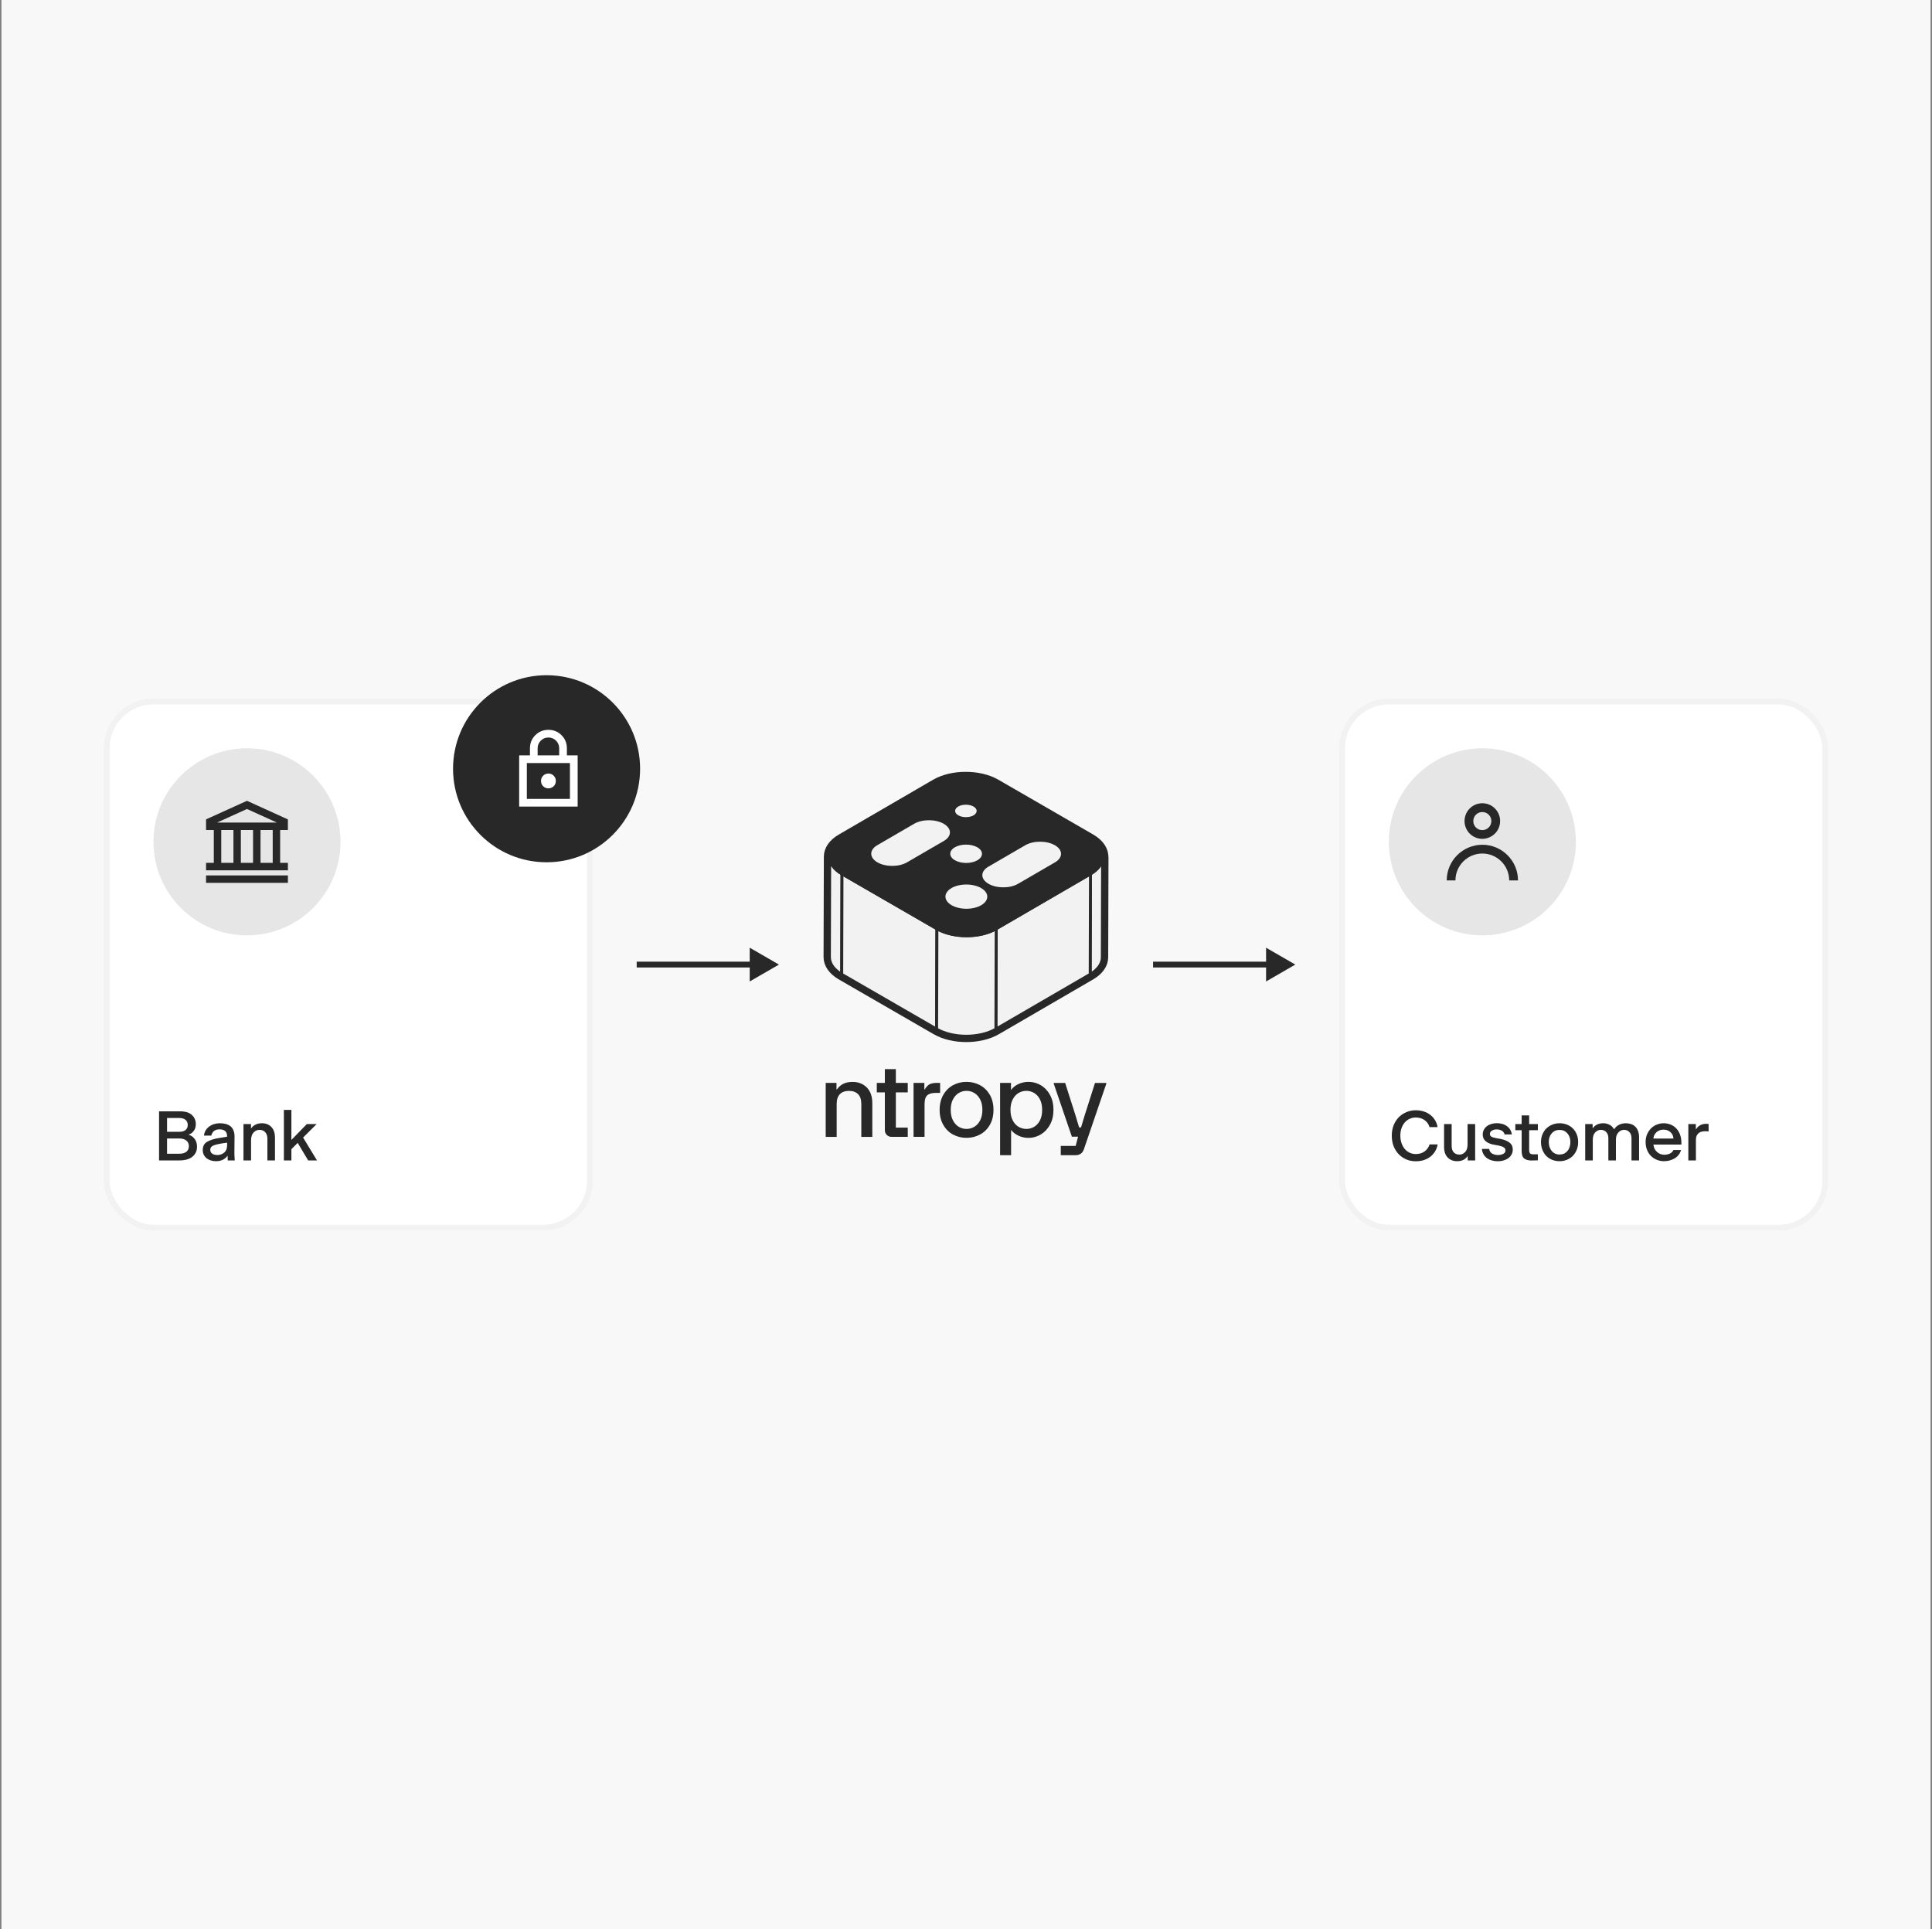 <svg width="661" height="660" viewBox="0 0 661 660" fill="none" xmlns="http://www.w3.org/2000/svg">
<rect x="0" y="0" width="661" height="660" fill="#808080" stroke="none"/>
<rect width="660" height="660" transform="translate(0.5)" fill="#F8F8F8"/>
<rect x="36.5" y="240" width="165.333" height="180" rx="16" fill="white"/>
<circle cx="84.5" cy="288" r="32" fill="#E6E6E6"/>
<path d="M70.498 299.487H98.499V302.033H70.498V299.487ZM95.848 283.959V295.202H98.499V297.748H70.498V295.202H73.15V283.959H70.498V280.321L84.499 273.968L98.499 280.332V283.97H95.848V283.959ZM74.253 281.414H94.745L84.499 276.768L74.253 281.414ZM82.409 283.959V295.202H86.578V283.959H82.409ZM75.695 295.202H79.864V283.959H75.695V295.202ZM93.302 283.959H89.134V295.202H93.302V283.959Z" fill="#282828"/>
<path d="M54.42 397V380.2H61.548C63.42 380.2 64.796 380.624 65.676 381.472C66.556 382.304 66.996 383.344 66.996 384.592C66.996 385.52 66.756 386.296 66.276 386.92C65.812 387.544 65.228 387.96 64.524 388.168V388.216C65.34 388.424 66.02 388.888 66.564 389.608C67.124 390.312 67.404 391.2 67.404 392.272C67.404 393.76 66.868 394.92 65.796 395.752C64.74 396.584 63.268 397 61.38 397H54.42ZM61.332 382.48H57.156V387.208H61.332C62.292 387.208 63.012 387 63.492 386.584C63.988 386.168 64.236 385.592 64.236 384.856C64.236 384.136 63.988 383.56 63.492 383.128C62.996 382.696 62.276 382.48 61.332 382.48ZM61.212 389.488H57.156V394.72H61.212C62.332 394.72 63.18 394.496 63.756 394.048C64.332 393.584 64.62 392.944 64.62 392.128C64.62 391.296 64.324 390.648 63.732 390.184C63.156 389.72 62.316 389.488 61.212 389.488ZM77.914 397L77.866 395.368C77.466 395.96 76.93 396.424 76.258 396.76C75.602 397.096 74.81 397.264 73.882 397.264C73.306 397.264 72.746 397.184 72.202 397.024C71.658 396.864 71.178 396.632 70.762 396.328C70.346 396.008 70.01 395.608 69.754 395.128C69.498 394.648 69.37 394.096 69.37 393.472C69.37 392.128 69.882 391.168 70.906 390.592C71.946 390.016 73.274 389.6 74.89 389.344L77.698 388.888V388.768C77.698 387.904 77.466 387.288 77.002 386.92C76.554 386.552 75.93 386.368 75.13 386.368C74.346 386.368 73.714 386.552 73.234 386.92C72.754 387.288 72.442 387.816 72.298 388.504H69.778C69.938 387.208 70.53 386.184 71.554 385.432C72.578 384.664 73.802 384.28 75.226 384.28C75.946 384.28 76.61 384.36 77.218 384.52C77.842 384.68 78.378 384.936 78.826 385.288C79.274 385.64 79.618 386.112 79.858 386.704C80.114 387.28 80.242 387.992 80.242 388.84L80.194 394.504C80.194 394.696 80.202 394.976 80.218 395.344C80.234 395.696 80.266 396.248 80.314 397H77.914ZM71.938 393.352C71.938 393.928 72.162 394.376 72.61 394.696C73.074 395 73.658 395.152 74.362 395.152C75.274 395.152 76.058 394.872 76.714 394.312C77.37 393.752 77.698 392.92 77.698 391.816V390.928C75.666 391.184 74.194 391.472 73.282 391.792C72.386 392.096 71.938 392.616 71.938 393.352ZM85.895 390.16V397H83.303V384.568H85.871V386.104C86.255 385.528 86.767 385.08 87.407 384.76C88.047 384.44 88.775 384.28 89.591 384.28C90.967 384.28 92.055 384.712 92.855 385.576C93.671 386.424 94.079 387.648 94.079 389.248V397H91.487V389.56C91.487 388.648 91.247 387.92 90.767 387.376C90.287 386.816 89.623 386.536 88.775 386.536C88.007 386.536 87.335 386.84 86.759 387.448C86.183 388.04 85.895 388.944 85.895 390.16ZM105.429 397L101.853 391L99.693 393.16V397H97.125V379.72H99.693V389.992L104.973 384.568H108.333L103.701 389.176L108.453 397H105.429Z" fill="#282828"/>
<rect x="36.5" y="240" width="165.333" height="180" rx="16" stroke="#F2F2F2" stroke-width="2"/>
<path d="M266.501 330L256.501 324.226V335.774L266.501 330ZM217.834 331H257.501V329H217.834V331Z" fill="#282828"/>
<path d="M377.202 293.548C377.396 291.271 376.013 288.961 373.019 287.232L340.553 268.477C334.962 265.247 325.837 265.247 320.272 268.477L288.016 287.223C285.241 288.834 283.867 290.951 283.867 293.076V293.059L283.766 327.431C283.766 329.573 285.165 331.715 287.982 333.343L320.457 352.089C326.048 355.319 335.181 355.319 340.738 352.089L372.994 333.343C375.76 331.741 377.143 329.624 377.151 327.507L377.253 293.135C377.253 293.27 377.227 293.405 377.219 293.54L377.202 293.548ZM283.901 293.506C283.909 293.632 283.909 293.759 283.934 293.885C283.917 293.759 283.909 293.632 283.901 293.506ZM285.25 296.643C285.334 296.753 285.41 296.862 285.511 296.963C285.418 296.862 285.343 296.753 285.25 296.643ZM285.941 297.393C286.043 297.486 286.127 297.587 286.228 297.68C286.127 297.587 286.034 297.495 285.941 297.393ZM373.078 298.979C373.424 298.776 373.753 298.566 374.057 298.355C373.753 298.574 373.433 298.785 373.078 298.979ZM374.326 298.136C374.52 297.984 374.723 297.84 374.9 297.68C374.723 297.832 374.52 297.984 374.326 298.136ZM375.187 297.402C375.33 297.258 375.482 297.124 375.617 296.98C375.49 297.124 375.338 297.258 375.187 297.402ZM377.067 294.349C377.101 294.206 377.151 294.062 377.168 293.919C377.143 294.062 377.101 294.206 377.067 294.349Z" fill="#282828"/>
<path d="M284.035 294.307C284.069 294.433 284.086 294.552 284.128 294.678M284.305 295.1C284.356 295.218 284.398 295.336 284.457 295.454M284.71 295.884C284.778 295.994 284.837 296.112 284.912 296.221M286.785 298.11C286.886 298.186 286.979 298.27 287.088 298.346M375.87 296.66C375.979 296.525 376.097 296.39 376.199 296.247M376.401 295.909C376.485 295.766 376.578 295.631 376.654 295.488M376.797 295.142C376.856 294.998 376.924 294.855 376.974 294.712M377.202 293.548C377.396 291.271 376.013 288.961 373.019 287.232L340.553 268.477C334.962 265.247 325.837 265.247 320.272 268.477L288.016 287.223C285.241 288.834 283.867 290.951 283.867 293.076V293.059L283.766 327.431C283.766 329.573 285.165 331.715 287.982 333.343L320.457 352.089C326.048 355.319 335.181 355.319 340.738 352.089L372.994 333.343C375.76 331.741 377.143 329.624 377.151 327.507L377.253 293.135C377.253 293.27 377.227 293.405 377.219 293.54L377.202 293.548ZM283.901 293.506C283.909 293.632 283.909 293.759 283.934 293.885C283.917 293.759 283.909 293.632 283.901 293.506ZM285.25 296.643C285.334 296.753 285.41 296.862 285.511 296.963C285.418 296.862 285.343 296.753 285.25 296.643ZM285.941 297.393C286.043 297.486 286.127 297.587 286.228 297.68C286.127 297.587 286.034 297.495 285.941 297.393ZM373.078 298.979C373.424 298.776 373.753 298.566 374.057 298.355C373.753 298.574 373.433 298.785 373.078 298.979ZM374.326 298.136C374.52 297.984 374.723 297.84 374.9 297.68C374.723 297.832 374.52 297.984 374.326 298.136ZM375.187 297.402C375.33 297.258 375.482 297.124 375.617 296.98C375.49 297.124 375.338 297.258 375.187 297.402ZM377.067 294.349C377.101 294.206 377.151 294.062 377.168 293.919C377.143 294.062 377.101 294.206 377.067 294.349Z" stroke="#282828" stroke-width="4" stroke-miterlimit="10"/>
<path d="M377.235 293.135L377.134 327.507C377.134 329.624 375.743 331.732 372.977 333.343L373.078 298.97C375.844 297.368 377.227 295.251 377.235 293.135Z" fill="#F2F2F2" stroke="#282828" stroke-miterlimit="10"/>
<path d="M283.766 327.432L283.867 293.06C283.867 295.202 285.267 297.343 288.083 298.971L287.982 333.343C285.165 331.716 283.766 329.574 283.766 327.432Z" fill="#F2F2F2" stroke="#282828" stroke-miterlimit="10"/>
<path d="M373.087 298.971L372.986 333.343L340.73 352.089L340.832 317.717L373.087 298.971Z" fill="#F2F2F2" stroke="#282828" stroke-miterlimit="10"/>
<path d="M320.55 317.725L320.449 352.089L287.982 333.343L288.075 298.971L320.55 317.725Z" fill="#F2F2F2" stroke="#282828" stroke-miterlimit="10"/>
<path d="M340.832 317.717L340.73 352.089C335.173 355.319 326.04 355.319 320.449 352.089L320.55 317.717C326.141 320.947 335.274 320.947 340.832 317.717Z" fill="#F2F2F2" stroke="#282828" stroke-miterlimit="10"/>
<path d="M373.02 287.224C378.611 290.454 378.645 295.741 373.079 298.971L340.823 317.717C335.266 320.947 326.133 320.947 320.542 317.717L288.075 298.971C282.484 295.741 282.459 290.454 288.016 287.224L320.272 268.486C325.838 265.256 334.962 265.256 340.553 268.486L373.028 287.232L373.02 287.224Z" fill="#282828" stroke="#282828" stroke-miterlimit="10"/>
<path d="M334.37 289.871C336.495 291.094 336.495 293.093 334.387 294.315C332.279 295.538 328.847 295.538 326.722 294.315C324.597 293.093 324.58 291.094 326.688 289.871C328.796 288.648 332.237 288.648 334.362 289.871H334.37Z" fill="#F2F2F2"/>
<path d="M322.893 281.835C325.693 283.454 325.709 286.085 322.927 287.696L310.311 295.024C307.528 296.643 302.991 296.643 300.192 295.024C297.392 293.405 297.375 290.774 300.149 289.155L312.765 281.827C315.548 280.208 320.085 280.208 322.893 281.827V281.835Z" fill="#F2F2F2"/>
<path d="M360.908 289.163C363.708 290.782 363.725 293.413 360.933 295.032L348.318 302.36C345.535 303.98 340.998 303.98 338.198 302.36C335.399 300.741 335.382 298.11 338.165 296.5L350.78 289.171C353.563 287.552 358.108 287.552 360.908 289.171V289.163Z" fill="#F2F2F2"/>
<path d="M337.784 306.774C337.79 304.482 334.59 302.616 330.636 302.605C326.682 302.594 323.471 304.442 323.465 306.734C323.458 309.025 326.659 310.892 330.613 310.903C334.567 310.914 337.777 309.065 337.784 306.774Z" fill="#F2F2F2"/>
<path d="M327.869 278.943C326.427 278.108 326.419 276.75 327.844 275.924C329.269 275.097 331.613 275.089 333.064 275.924C334.514 276.759 334.506 278.108 333.072 278.943C331.639 279.778 329.303 279.769 327.869 278.943Z" fill="#F2F2F2"/>
<g clip-path="url(#clip0_341_47429)">
<path d="M282.5 370.478H286.189V372.711H286.327C286.958 371.827 287.704 371.181 288.574 370.761C289.444 370.341 290.487 370.138 291.69 370.138C293.662 370.138 295.286 370.768 296.547 372.037C297.815 373.305 298.446 375.095 298.446 377.422V388.954H294.684V377.668C294.684 376.183 294.314 375.066 293.568 374.327C292.821 373.581 291.792 373.211 290.466 373.211C289.139 373.211 288.081 373.581 287.349 374.327C286.617 375.074 286.254 376.183 286.254 377.668V388.954H282.5V370.478ZM310.572 373.718H306.498V385.772H310.572V388.939H305.07C304.396 388.939 303.838 388.722 303.396 388.28C302.954 387.837 302.736 387.279 302.736 386.605V373.718H299.982V370.478H302.736V365.774H306.498V370.478H310.572V373.718ZM312.558 370.478H316.247V372.711H316.384C316.892 371.848 317.443 371.268 318.023 370.949C318.602 370.638 319.436 370.478 320.53 370.478H321.647V373.892H320.219C318.849 373.892 317.856 374.168 317.24 374.726C316.624 375.284 316.319 376.306 316.319 377.792V388.939H312.558V370.478ZM326.075 388.156C324.683 387.403 323.567 386.301 322.734 384.844C321.9 383.394 321.48 381.677 321.48 379.705C321.48 377.734 321.9 376.016 322.734 374.566C323.567 373.117 324.683 372.015 326.075 371.254C327.467 370.5 329.003 370.123 330.67 370.123C332.337 370.123 333.881 370.5 335.287 371.254C336.693 372.008 337.81 373.109 338.65 374.545C339.484 375.987 339.904 377.705 339.904 379.698C339.904 381.691 339.484 383.416 338.65 384.851C337.817 386.294 336.693 387.388 335.287 388.142C333.881 388.896 332.345 389.272 330.67 389.272C328.996 389.272 327.467 388.896 326.075 388.142V388.156ZM326.039 383.3C326.546 384.279 327.213 385.011 328.025 385.496C328.837 385.982 329.721 386.228 330.67 386.228C331.62 386.228 332.511 385.982 333.338 385.496C334.164 385.011 334.831 384.279 335.338 383.3C335.845 382.322 336.106 381.126 336.106 379.712C336.106 378.299 335.853 377.103 335.338 376.125C334.831 375.146 334.157 374.414 333.338 373.928C332.511 373.443 331.627 373.196 330.67 373.196C329.714 373.196 328.837 373.443 328.025 373.928C327.213 374.414 326.553 375.146 326.039 376.125C325.524 377.103 325.271 378.299 325.271 379.712C325.271 381.126 325.524 382.322 326.039 383.3ZM342.166 370.478H345.891V372.914C346.543 372.029 347.399 371.348 348.471 370.855C349.537 370.37 350.675 370.123 351.885 370.123C353.393 370.123 354.799 370.507 356.104 371.276C357.401 372.044 358.452 373.153 359.242 374.603C360.032 376.052 360.423 377.755 360.423 379.705C360.423 381.655 360.025 383.358 359.22 384.808C358.416 386.257 357.365 387.366 356.067 388.135C354.77 388.903 353.371 389.287 351.885 389.287C350.704 389.287 349.58 389.048 348.522 388.569C347.464 388.091 346.601 387.424 345.927 386.569V395.209H342.166V370.478ZM346.486 383.3C346.993 384.279 347.667 385.011 348.486 385.496C349.312 385.982 350.196 386.228 351.153 386.228C352.11 386.228 352.994 385.982 353.821 385.496C354.647 385.011 355.306 384.279 355.806 383.3C356.307 382.322 356.553 381.126 356.553 379.712C356.553 378.299 356.307 377.103 355.806 376.125C355.306 375.146 354.647 374.414 353.821 373.928C352.994 373.443 352.11 373.196 351.153 373.196C350.196 373.196 349.312 373.443 348.486 373.928C347.66 374.414 346.993 375.146 346.486 376.125C345.971 377.103 345.717 378.299 345.717 379.712C345.717 381.126 345.971 382.322 346.486 383.3ZM362.924 392.041H368.012L368.846 388.874H366.722L360.525 370.761V370.486H364.424L367.911 381.423L369.201 385.706H369.86L371.151 381.423L374.637 370.486H378.5V370.761L370.868 393.092C370.404 394.506 369.425 395.216 367.94 395.216H362.924V392.048V392.041Z" fill="#282828"/>
</g>
<path d="M443.167 330L433.167 324.226V335.774L443.167 330ZM394.5 331H434.167V329H394.5V331Z" fill="#282828"/>
<rect x="459.166" y="240" width="165.333" height="180" rx="16" fill="white"/>
<circle cx="507.166" cy="288" r="32" fill="#E6E6E6"/>
<path d="M519.344 301.2H516.344C516.344 296.13 512.219 292.005 507.149 292.005C502.079 292.005 497.954 296.13 497.954 301.2H494.969C494.969 294.48 500.444 289.005 507.164 289.005C513.884 289.005 519.359 294.48 519.359 301.2H519.344ZM502.844 285.21C500.474 282.825 500.474 278.97 502.844 276.585C503.999 275.43 505.529 274.8 507.149 274.8C508.769 274.8 510.314 275.43 511.454 276.585C512.609 277.74 513.239 279.27 513.239 280.89C513.239 282.51 512.609 284.055 511.454 285.195C510.299 286.335 508.709 286.98 507.149 286.98C505.589 286.98 504.029 286.38 502.844 285.195V285.21ZM504.959 283.095C506.159 284.295 508.124 284.295 509.339 283.095C509.924 282.51 510.239 281.73 510.239 280.905C510.239 280.08 509.924 279.3 509.339 278.715C508.754 278.13 507.974 277.815 507.149 277.815C506.324 277.815 505.544 278.13 504.959 278.715C503.759 279.915 503.759 281.88 504.959 283.095Z" fill="#282828"/>
<path d="M484.358 397.288C483.27 397.288 482.222 397.088 481.214 396.688C480.222 396.272 479.35 395.688 478.598 394.936C477.862 394.184 477.27 393.264 476.822 392.176C476.39 391.088 476.174 389.864 476.174 388.504C476.174 387.16 476.398 385.952 476.846 384.88C477.294 383.792 477.894 382.88 478.646 382.144C479.398 381.408 480.27 380.84 481.262 380.44C482.254 380.04 483.286 379.84 484.358 379.84C485.334 379.84 486.246 379.976 487.094 380.248C487.958 380.52 488.71 380.912 489.35 381.424C490.006 381.92 490.55 382.528 490.982 383.248C491.414 383.952 491.702 384.736 491.846 385.6H489.086C488.798 384.608 488.238 383.816 487.406 383.224C486.574 382.616 485.558 382.312 484.358 382.312C483.622 382.312 482.934 382.464 482.294 382.768C481.654 383.056 481.094 383.472 480.614 384.016C480.15 384.544 479.782 385.192 479.51 385.96C479.238 386.712 479.102 387.56 479.102 388.504C479.102 389.448 479.238 390.312 479.51 391.096C479.782 391.864 480.15 392.528 480.614 393.088C481.094 393.632 481.654 394.056 482.294 394.36C482.934 394.664 483.622 394.816 484.358 394.816C485.558 394.816 486.566 394.52 487.382 393.928C488.198 393.336 488.774 392.536 489.11 391.528H491.87C491.71 392.424 491.406 393.232 490.958 393.952C490.526 394.656 489.982 395.256 489.326 395.752C488.686 396.248 487.942 396.632 487.094 396.904C486.246 397.16 485.334 397.288 484.358 397.288ZM502.152 397V395.488C501.752 396.08 501.248 396.528 500.64 396.832C500.032 397.12 499.336 397.264 498.552 397.264C497.224 397.264 496.144 396.848 495.312 396.016C494.48 395.168 494.064 393.952 494.064 392.368V384.568H496.656V392.008C496.656 392.968 496.896 393.712 497.376 394.24C497.872 394.752 498.52 395.008 499.32 395.008C500.04 395.008 500.68 394.728 501.24 394.168C501.816 393.592 502.104 392.72 502.104 391.552V384.568H504.696V397H502.152ZM512.474 397.288C511.77 397.288 511.098 397.2 510.458 397.024C509.834 396.848 509.274 396.592 508.778 396.256C508.298 395.904 507.898 395.464 507.578 394.936C507.258 394.392 507.066 393.768 507.002 393.064H509.498C509.61 393.8 509.954 394.336 510.53 394.672C511.106 394.992 511.77 395.152 512.522 395.152C513.162 395.152 513.746 395.024 514.274 394.768C514.802 394.512 515.066 394.112 515.066 393.568C515.066 393.072 514.834 392.704 514.37 392.464C513.906 392.208 513.242 392 512.378 391.84L511.154 391.624C509.954 391.416 509.01 391.024 508.322 390.448C507.634 389.872 507.29 389.104 507.29 388.144C507.29 387.536 507.418 386.992 507.674 386.512C507.93 386.032 508.274 385.624 508.706 385.288C509.154 384.952 509.674 384.696 510.266 384.52C510.858 384.344 511.482 384.256 512.138 384.256C512.778 384.256 513.394 384.344 513.986 384.52C514.578 384.68 515.098 384.928 515.546 385.264C516.01 385.584 516.386 385.984 516.674 386.464C516.978 386.944 517.17 387.488 517.25 388.096H514.778C514.618 387.52 514.298 387.096 513.818 386.824C513.338 386.536 512.754 386.392 512.066 386.392C511.41 386.392 510.858 386.536 510.41 386.824C509.962 387.096 509.738 387.464 509.738 387.928C509.738 388.36 509.922 388.68 510.29 388.888C510.658 389.096 511.21 389.264 511.946 389.392L513.17 389.608C514.498 389.848 515.562 390.256 516.362 390.832C517.162 391.392 517.562 392.216 517.562 393.304C517.562 393.944 517.418 394.512 517.13 395.008C516.858 395.504 516.482 395.92 516.002 396.256C515.538 396.592 514.994 396.848 514.37 397.024C513.762 397.2 513.13 397.288 512.474 397.288ZM523.917 397.024C522.941 397.024 522.141 396.808 521.517 396.376C520.909 395.944 520.605 395.048 520.605 393.688V386.656H518.445V384.568H520.605V381.592H523.173V384.568H526.149V386.656H523.173V393.328C523.173 394 523.285 394.432 523.509 394.624C523.749 394.816 524.109 394.912 524.589 394.912H526.149V396.976C525.701 396.992 525.333 397 525.045 397C524.773 397.016 524.397 397.024 523.917 397.024ZM533.58 397.264C532.7 397.264 531.868 397.112 531.084 396.808C530.316 396.504 529.644 396.072 529.068 395.512C528.508 394.936 528.06 394.24 527.724 393.424C527.388 392.608 527.22 391.696 527.22 390.688C527.22 389.728 527.388 388.856 527.724 388.072C528.06 387.272 528.508 386.6 529.068 386.056C529.644 385.496 530.316 385.064 531.084 384.76C531.868 384.44 532.7 384.28 533.58 384.28C534.476 384.28 535.308 384.432 536.076 384.736C536.86 385.04 537.532 385.472 538.092 386.032C538.668 386.576 539.116 387.248 539.436 388.048C539.772 388.848 539.94 389.728 539.94 390.688C539.94 391.68 539.772 392.584 539.436 393.4C539.1 394.216 538.644 394.912 538.068 395.488C537.492 396.048 536.812 396.488 536.028 396.808C535.26 397.112 534.444 397.264 533.58 397.264ZM533.58 394.984C534.668 394.984 535.556 394.592 536.244 393.808C536.932 393.008 537.276 391.968 537.276 390.688C537.276 389.488 536.932 388.504 536.244 387.736C535.556 386.952 534.668 386.56 533.58 386.56C532.476 386.56 531.58 386.952 530.892 387.736C530.22 388.504 529.884 389.488 529.884 390.688C529.884 391.952 530.228 392.984 530.916 393.784C531.604 394.584 532.492 394.984 533.58 394.984ZM544.942 389.968V397H542.35V384.568H544.894V386.056C545.246 385.496 545.734 385.064 546.358 384.76C546.982 384.44 547.702 384.28 548.518 384.28C549.254 384.28 549.958 384.448 550.63 384.784C551.302 385.104 551.838 385.632 552.238 386.368C552.654 385.68 553.214 385.16 553.918 384.808C554.622 384.456 555.398 384.28 556.246 384.28C556.854 384.28 557.43 384.368 557.974 384.544C558.534 384.72 559.014 385 559.414 385.384C559.83 385.752 560.158 386.248 560.398 386.872C560.654 387.48 560.782 388.216 560.782 389.08V397H558.19V389.44C558.19 388.48 557.942 387.76 557.446 387.28C556.966 386.784 556.358 386.536 555.622 386.536C554.902 386.536 554.262 386.832 553.702 387.424C553.142 388 552.862 388.848 552.862 389.968V397H550.27V389.44C550.27 388.48 550.022 387.76 549.526 387.28C549.046 386.784 548.438 386.536 547.702 386.536C546.982 386.536 546.342 386.824 545.782 387.4C545.222 387.976 544.942 388.832 544.942 389.968ZM575.141 393.448C574.949 394.104 574.653 394.68 574.253 395.176C573.853 395.656 573.389 396.048 572.861 396.352C572.349 396.656 571.789 396.88 571.181 397.024C570.573 397.184 569.965 397.264 569.357 397.264C568.493 397.264 567.677 397.112 566.909 396.808C566.141 396.504 565.469 396.072 564.893 395.512C564.317 394.952 563.861 394.264 563.525 393.448C563.189 392.632 563.021 391.712 563.021 390.688C563.021 389.712 563.189 388.832 563.525 388.048C563.877 387.248 564.333 386.568 564.893 386.008C565.469 385.448 566.125 385.024 566.861 384.736C567.613 384.432 568.389 384.28 569.189 384.28C569.989 384.28 570.757 384.424 571.493 384.712C572.229 384.984 572.869 385.4 573.413 385.96C573.973 386.504 574.421 387.2 574.757 388.048C575.093 388.896 575.261 389.872 575.261 390.976V391.576H565.685C565.797 392.648 566.213 393.496 566.933 394.12C567.653 394.744 568.485 395.056 569.429 395.056C570.053 395.056 570.653 394.936 571.229 394.696C571.805 394.456 572.245 394.04 572.549 393.448H575.141ZM569.141 386.464C568.261 386.464 567.485 386.736 566.813 387.28C566.157 387.824 565.773 388.568 565.661 389.512H572.549C572.485 388.6 572.133 387.864 571.493 387.304C570.853 386.744 570.069 386.464 569.141 386.464ZM580.228 389.992V397H577.636V384.568H580.204V386.44C580.364 386.2 580.524 385.976 580.684 385.768C580.86 385.56 581.06 385.376 581.284 385.216C581.652 384.944 582.028 384.752 582.412 384.64C582.796 384.528 583.244 384.472 583.756 384.472C583.916 384.472 584.068 384.48 584.212 384.496C584.356 384.512 584.476 384.528 584.572 384.544V387.064C584.268 387.048 584.028 387.04 583.852 387.04C583.676 387.024 583.508 387.016 583.348 387.016C583.012 387.016 582.66 387.056 582.292 387.136C581.924 387.2 581.588 387.344 581.284 387.568C580.98 387.776 580.724 388.08 580.516 388.48C580.324 388.864 580.228 389.368 580.228 389.992Z" fill="#282828"/>
<rect x="459.166" y="240" width="165.333" height="180" rx="16" stroke="#F2F2F2" stroke-width="2"/>
<circle cx="187" cy="263" r="32" fill="#282828"/>
<path d="M177.625 275.938V258.432H181.315V256.003C181.315 254.233 181.93 252.733 183.145 251.518C184.36 250.303 185.86 249.688 187.63 249.688C189.4 249.688 190.9 250.303 192.115 251.518C193.33 252.733 193.945 254.233 193.945 256.003V258.432H197.635V275.938H177.625ZM183.94 258.432H191.32V256.003C191.32 254.983 190.96 254.113 190.24 253.392C189.52 252.673 188.65 252.312 187.63 252.312C186.61 252.312 185.74 252.673 185.02 253.392C184.3 254.113 183.94 254.983 183.94 256.003V258.432ZM180.25 273.312H194.995V261.057H180.25V273.312ZM187.63 269.713C188.335 269.713 188.935 269.472 189.43 268.977C189.925 268.483 190.165 267.882 190.165 267.177C190.165 266.472 189.925 265.872 189.43 265.378C188.935 264.882 188.335 264.642 187.63 264.642C186.925 264.642 186.325 264.882 185.83 265.378C185.335 265.872 185.095 266.472 185.095 267.177C185.095 267.882 185.335 268.483 185.83 268.977C186.325 269.472 186.925 269.713 187.63 269.713Z" fill="white"/>
<defs>
<clipPath id="clip0_341_47429">
<rect width="96" height="29.434" fill="white" transform="translate(282.5 365.774)"/>
</clipPath>
</defs>
</svg>
